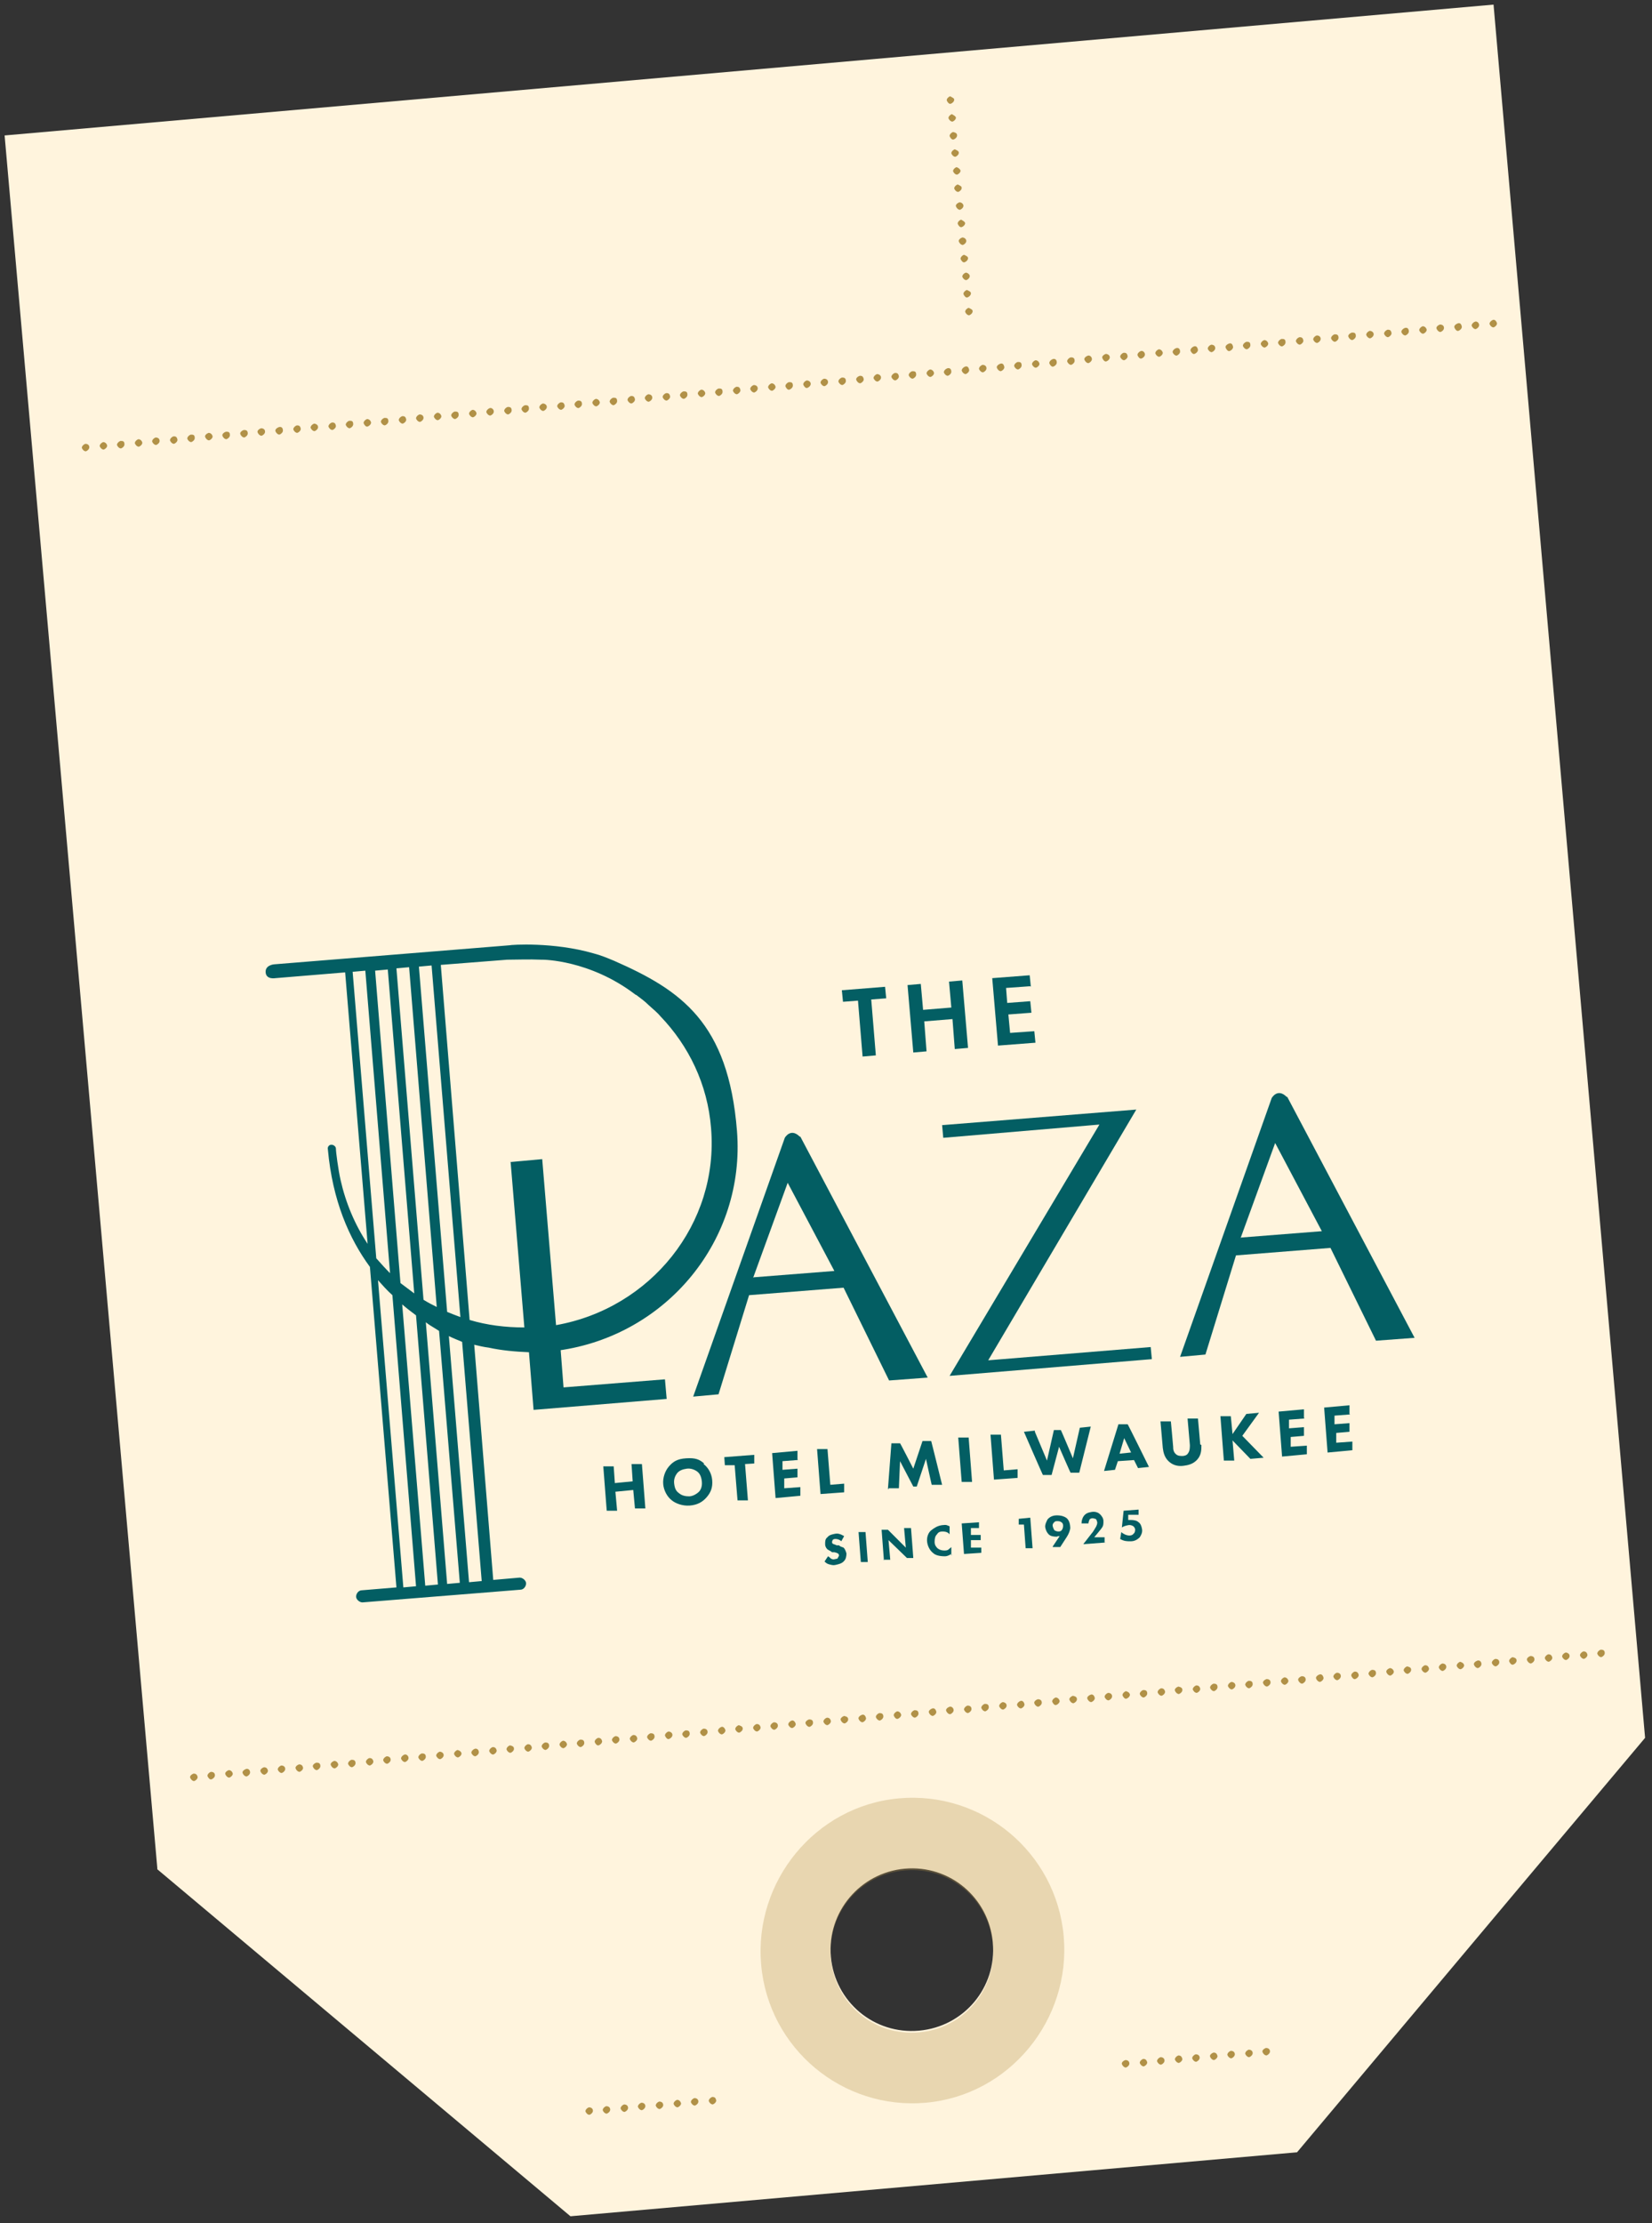 <?xml version="1.0" encoding="UTF-8"?>
<svg id="Layer_1" xmlns="http://www.w3.org/2000/svg" version="1.1" viewBox="0 0 286.7 385.7">
  <rect x="0" y="0" width="286.7" height="385.7" fill="#333333" stroke="none"/>
  <!-- Generator: Adobe Illustrator 29.3.1, SVG Export Plug-In . SVG Version: 2.1.0 Build 151)  -->
  <defs>
    <style>
      .st0 {
        isolation: isolate;
        opacity: .3;
      }

      .st0, .st1 {
        fill: #b19147;
      }

      .st2 {
        fill: #fff4dd;
      }

      .st3 {
        fill: #035e63;
      }
    </style>
  </defs>
  <path class="st2" d="M27.3,324.1v.2l71.7,60.2,126.1-11.1c23.4-27.9,60.4-71.9,60.4-71.9L259.2.8.8,23.5l26.5,300.6h0ZM157,324.2c7.8-.7,14.6,5,15.3,12.8s-5,14.6-12.8,15.3c-7.8.7-14.6-5-15.3-12.8s5.1-14.6,12.8-15.3Z"/>
  <path class="st0" d="M156,312c14.5-1.3,27.3,9.4,28.6,23.9s-9.4,27.6-23.9,28.9-27.3-9.4-28.6-23.9,9.4-27.6,23.9-28.9ZM159.5,352.6c7.8-.7,13.5-7.5,12.8-15.3s-7.5-13.5-15.3-12.8-13.5,7.5-12.8,15.3,7.5,13.5,15.3,12.8Z"/>
  <path class="st1" d="M15.5,77.6c0,.3-.3.6-.6.7-.3,0-.6-.3-.7-.6,0-.3.3-.6.6-.7.4,0,.7.2.7.6ZM18.6,77.3c0,.3-.3.6-.6.7-.3,0-.6-.3-.7-.6,0-.3.3-.6.6-.7.3,0,.6.2.7.6ZM21.6,77.1c0,.3-.3.6-.6.7-.3,0-.6-.3-.7-.6,0-.3.3-.6.6-.7.4,0,.7,0,.7.6ZM24.7,76.8c0,.3-.3.6-.6.7-.3,0-.6-.3-.7-.6,0-.3.3-.6.6-.7.3,0,.6.2.7.6ZM27.7,76.5c0,.3-.3.6-.6.7-.3,0-.6-.3-.7-.6,0-.3.3-.6.6-.7.4,0,.7.2.7.6ZM30.8,76.3c0,.3-.3.6-.6.7-.3,0-.6-.3-.7-.6,0-.3.3-.6.6-.7.3,0,.6,0,.7.6ZM33.8,76c0,.3-.3.6-.6.7-.3,0-.6-.3-.7-.6,0-.3.3-.6.6-.7.4,0,.7,0,.7.6ZM36.9,75.7c0,.3-.3.6-.6.7-.3,0-.6-.3-.7-.6s.3-.6.6-.7c.3,0,.6.2.7.6ZM39.9,75.5c0,.3-.3.6-.6.7-.3,0-.6-.3-.7-.6s.3-.6.6-.7c.4,0,.7,0,.7.6ZM43,75.2c0,.3-.3.6-.6.7-.3,0-.6-.3-.7-.6s.3-.6.6-.7c.3,0,.7,0,.7.6ZM46,74.9c0,.3-.3.6-.6.7-.3,0-.6-.3-.7-.6s.3-.6.6-.7c.4,0,.7.2.7.6ZM49.1,74.7c0,.3-.3.6-.6.7-.3,0-.6-.3-.7-.6s.3-.6.6-.7.7,0,.7.6ZM52.2,74.4c0,.3-.3.6-.6.7-.3,0-.6-.3-.7-.6,0-.3.3-.6.6-.7.3,0,.6,0,.7.6ZM55.2,74.1c0,.3-.3.6-.6.7-.3,0-.6-.3-.7-.6,0-.3.3-.6.6-.7.3,0,.7.2.7.6ZM58.3,73.9c0,.3-.3.6-.6.7-.3,0-.6-.3-.7-.6,0-.3.3-.6.6-.7.3,0,.6,0,.7.6ZM61.3,73.6c0,.3-.3.6-.6.7-.3,0-.6-.3-.7-.6,0-.3.3-.6.6-.7.4,0,.7,0,.7.6ZM64.4,73.3c0,.3-.3.6-.6.7s-.6-.3-.7-.6c0-.3.3-.6.6-.7.3,0,.6.2.7.6ZM67.4,73.1c0,.3-.3.6-.6.7-.3,0-.6-.3-.7-.6,0-.3.3-.6.6-.7.4,0,.7,0,.7.6ZM70.5,72.8c0,.3-.3.6-.6.7-.3,0-.6-.3-.7-.6,0-.3.3-.6.6-.7.3,0,.6,0,.7.6ZM73.5,72.5c0,.3-.3.6-.6.7-.3,0-.6-.3-.7-.6,0-.3.3-.6.6-.7.4,0,.7.2.7.6ZM76.6,72.2c0,.3-.3.6-.6.7-.3,0-.6-.3-.7-.6,0-.3.3-.6.6-.7.3,0,.6.2.7.6ZM79.6,72c0,.3-.3.6-.6.7-.3,0-.6-.3-.7-.6,0-.3.3-.6.6-.7.4,0,.7,0,.7.6ZM82.7,71.7c0,.3-.3.6-.6.7-.3,0-.6-.3-.7-.6,0-.3.3-.6.6-.7.3,0,.6.2.7.6ZM85.7,71.4c0,.3-.3.6-.6.7-.3,0-.6-.3-.7-.6,0-.3.3-.6.6-.7s.7.2.7.6ZM88.8,71.2c0,.3-.3.6-.6.7-.3,0-.6-.3-.7-.6,0-.3.3-.6.6-.7.3,0,.7,0,.7.6ZM91.8,70.9c0,.3-.3.6-.6.7-.3,0-.6-.3-.7-.6,0-.3.3-.6.6-.7.4,0,.7,0,.7.6ZM94.9,70.6c0,.3-.3.6-.6.7-.3,0-.6-.3-.7-.6,0-.3.3-.6.6-.7.3,0,.7.2.7.6ZM98,70.4c0,.3-.3.6-.6.7-.3,0-.6-.3-.7-.6,0-.3.3-.6.6-.7.3,0,.6,0,.7.6ZM101,70.1c0,.3-.3.6-.6.7-.3,0-.6-.3-.7-.6,0-.3.3-.6.6-.7.3,0,.7,0,.7.6ZM104.1,69.8c0,.3-.3.6-.6.7-.3,0-.6-.3-.7-.6,0-.3.3-.6.6-.7.3,0,.6.2.7.6ZM107.1,69.6c0,.3-.3.6-.6.7-.3,0-.6-.3-.7-.6,0-.3.3-.6.6-.7.4,0,.7,0,.7.6ZM110.2,69.3c0,.3-.3.6-.6.7-.3,0-.6-.3-.7-.6,0-.3.3-.6.6-.7.3,0,.6,0,.7.6ZM113.2,69c0,.3-.3.6-.6.7-.3,0-.6-.3-.7-.6,0-.3.3-.6.6-.7.4,0,.7.2.7.6ZM116.3,68.8c0,.3-.3.6-.6.7-.3,0-.6-.3-.7-.6,0-.3.3-.6.6-.7.3,0,.6,0,.7.6ZM119.3,68.5c0,.3-.3.6-.6.7-.3,0-.6-.3-.7-.6,0-.3.3-.6.6-.7.4,0,.7,0,.7.6ZM122.4,68.2c0,.3-.3.6-.6.7-.3,0-.6-.3-.7-.6,0-.3.3-.6.6-.7.3,0,.6.2.7.6ZM125.4,68c0,.3-.3.6-.6.7-.3,0-.6-.3-.7-.6,0-.3.3-.6.6-.7.4,0,.7,0,.7.6ZM128.5,67.7c0,.3-.3.6-.6.7-.3,0-.6-.3-.7-.6,0-.3.3-.6.6-.7.3,0,.6,0,.7.6ZM131.5,67.4c0,.3-.3.6-.6.7-.3,0-.6-.3-.7-.6,0-.3.3-.6.6-.7.4,0,.7.2.7.6ZM134.6,67.1c0,.3-.3.6-.6.7-.3,0-.6-.3-.7-.6,0-.3.3-.6.6-.7.3,0,.6.2.7.6ZM137.6,66.9c0,.3-.3.6-.6.7s-.6-.3-.7-.6c0-.3.3-.6.6-.7.4,0,.7,0,.7.6ZM140.7,66.6c0,.3-.3.6-.6.7s-.6-.3-.7-.6c0-.3.3-.6.6-.7.3,0,.7.2.7.6ZM143.7,66.3c0,.3-.3.6-.6.7-.3,0-.6-.3-.7-.6,0-.3.3-.6.6-.7.4,0,.7.2.7.6ZM146.8,66.1c0,.3-.3.6-.6.7-.3,0-.6-.3-.7-.6,0-.3.3-.6.6-.7.3,0,.7,0,.7.6ZM149.9,65.8c0,.3-.3.6-.6.7-.3,0-.6-.3-.7-.6s.3-.6.6-.7c.3,0,.6,0,.7.6ZM152.9,65.5c0,.3-.3.6-.6.7-.3,0-.6-.3-.7-.6,0-.3.3-.6.6-.7.3,0,.7.2.7.6ZM156,65.3c0,.3-.3.6-.6.7-.3,0-.6-.3-.7-.6,0-.3.3-.6.6-.7.3,0,.6,0,.7.6ZM159,65c0,.3-.3.6-.6.7-.3,0-.6-.3-.7-.6,0-.3.3-.6.6-.7.4,0,.7,0,.7.6ZM162.1,64.7c0,.3-.3.6-.6.7-.3,0-.6-.3-.7-.6,0-.3.3-.6.6-.7.3,0,.6.2.7.6ZM165.1,64.5c0,.3-.3.6-.6.7-.3,0-.6-.3-.7-.6,0-.3.3-.6.6-.7s.7,0,.7.6ZM168.2,64.2c0,.3-.3.6-.6.7-.3,0-.6-.3-.7-.6,0-.3.3-.6.6-.7s.6,0,.7.6ZM171.2,63.9c0,.3-.3.6-.6.7-.3,0-.6-.3-.7-.6,0-.3.3-.6.6-.7.4,0,.7.2.7.6ZM174.3,63.7c0,.3-.3.6-.6.7-.3,0-.6-.3-.7-.6s.3-.6.6-.7.6,0,.7.6ZM177.3,63.4c0,.3-.3.6-.6.7-.3,0-.6-.3-.7-.6,0-.3.3-.6.6-.7.4,0,.7,0,.7.6ZM180.4,63.1c0,.3-.3.6-.6.7-.3,0-.6-.3-.7-.6,0-.3.3-.6.6-.7.3,0,.6.2.7.6ZM183.4,62.9c0,.3-.3.6-.6.7s-.6-.3-.7-.6c0-.3.3-.6.6-.7s.7,0,.7.6ZM186.5,62.6c0,.3-.3.6-.6.7-.3,0-.6-.3-.7-.6,0-.3.3-.6.6-.7.3,0,.7,0,.7.6ZM189.5,62.3c0,.3-.3.6-.6.7-.3,0-.6-.3-.7-.6s.3-.6.6-.7.7.2.7.6ZM192.6,62c0,.3-.3.6-.6.7s-.6-.3-.7-.6.3-.6.6-.7c.3,0,.7.2.7.6ZM195.7,61.8c0,.3-.3.6-.6.7-.3,0-.6-.3-.7-.6,0-.3.3-.6.6-.7.3,0,.6,0,.7.6ZM198.7,61.5c0,.3-.3.6-.6.7s-.6-.3-.7-.6c0-.3.3-.6.6-.7s.7.2.7.6ZM201.8,61.2c0,.3-.3.6-.6.7-.3,0-.6-.3-.7-.6,0-.3.3-.6.6-.7.3,0,.6.2.7.6ZM204.8,61c0,.3-.3.6-.6.7-.3,0-.6-.3-.7-.6,0-.3.3-.6.6-.7s.7,0,.7.6ZM207.9,60.7c0,.3-.3.6-.6.7s-.6-.3-.7-.6c0-.3.3-.6.6-.7s.6,0,.7.6ZM210.9,60.4c0,.3-.3.6-.6.7-.3,0-.6-.3-.7-.6,0-.3.3-.6.6-.7.4,0,.7.2.7.6ZM214,60.2c0,.3-.3.6-.6.7s-.6-.3-.7-.6.3-.6.6-.7.6,0,.7.6ZM217,59.9c0,.3-.3.6-.6.7-.3,0-.6-.3-.7-.6,0-.3.3-.6.6-.7.4,0,.7,0,.7.6ZM220.1,59.6c0,.3-.3.6-.6.7-.3,0-.6-.3-.7-.6,0-.3.3-.6.6-.7.3,0,.6.2.7.6ZM223.1,59.4c0,.3-.3.6-.6.7-.3,0-.6-.3-.7-.6,0-.3.3-.6.6-.7.4,0,.7,0,.7.6ZM226.2,59.1c0,.3-.3.6-.6.7-.3,0-.6-.3-.7-.6,0-.3.3-.6.6-.7.3,0,.6,0,.7.6ZM229.2,58.8c0,.3-.3.6-.6.7-.3,0-.6-.3-.7-.6,0-.3.3-.6.6-.7.4,0,.7.2.7.6ZM232.3,58.6c0,.3-.3.6-.6.7-.3,0-.6-.3-.7-.6,0-.3.3-.6.6-.7.3,0,.7,0,.7.6ZM235.3,58.3c0,.3-.3.6-.6.7-.3,0-.6-.3-.7-.6s.3-.6.6-.7c.4,0,.7,0,.7.6ZM238.4,58c0,.3-.3.6-.6.7-.3,0-.6-.3-.7-.6,0-.3.3-.6.6-.7.3,0,.7.2.7.6ZM241.5,57.8c0,.3-.3.6-.6.7-.3,0-.6-.3-.7-.6,0-.3.3-.6.6-.7.3,0,.6,0,.7.6ZM244.5,57.5c0,.3-.3.6-.6.7-.3,0-.6-.3-.7-.6,0-.3.3-.6.6-.7s.7,0,.7.6ZM247.6,57.2c0,.3-.3.6-.6.7-.3,0-.6-.3-.7-.6,0-.3.3-.6.6-.7.3,0,.6.2.7.6ZM250.6,56.9c0,.3-.3.6-.6.7-.3,0-.6-.3-.7-.6s.3-.6.6-.7c.4,0,.7.2.7.6ZM253.7,56.7c0,.3-.3.6-.6.7s-.6-.3-.7-.6.3-.6.6-.7.6,0,.7.6ZM256.7,56.4c0,.3-.3.6-.6.7-.3,0-.6-.3-.7-.6,0-.3.3-.6.6-.7s.7.2.7.6ZM259.8,56.1c0,.3-.3.6-.6.7-.3,0-.6-.3-.7-.6,0-.3.3-.6.6-.7s.6.2.7.6ZM34.3,308.3c0,.3-.3.6-.6.7-.3,0-.6-.3-.7-.6s.3-.6.6-.7c.3,0,.6.1.7.6ZM37.3,308c0,.3-.3.6-.6.7s-.6-.3-.7-.6c0-.3.3-.6.6-.7.3,0,.7.1.7.6ZM40.4,307.7c0,.3-.3.6-.6.7-.3,0-.6-.3-.7-.6s.3-.6.6-.7c.3,0,.6.2.7.6ZM43.4,307.5c0,.3-.3.6-.6.7-.3,0-.6-.3-.7-.6s.3-.6.6-.7.7.1.7.6ZM46.5,307.2c0,.3-.3.6-.6.7-.3,0-.6-.3-.7-.6s.3-.6.6-.7c.3,0,.6.1.7.6ZM49.5,306.9c0,.3-.3.6-.6.7-.3,0-.6-.3-.7-.6,0-.3.3-.6.6-.7.4,0,.7.2.7.6ZM52.6,306.7c0,.3-.3.6-.6.7-.3,0-.6-.3-.7-.6s.3-.6.6-.7c.3,0,.6.1.7.6ZM55.6,306.4c0,.3-.3.6-.6.7-.3,0-.6-.3-.7-.6s.3-.6.6-.7c.4,0,.7.1.7.6ZM58.7,306.1c0,.3-.3.6-.6.7-.3,0-.6-.3-.7-.6s.3-.6.6-.7c.3,0,.6.2.7.6ZM61.7,305.9c0,.3-.3.6-.6.7-.3,0-.6-.3-.7-.6,0-.3.3-.6.6-.7.4,0,.7.1.7.6ZM64.8,305.6c0,.3-.3.6-.6.7-.3,0-.6-.3-.7-.6,0-.3.3-.6.6-.7.3,0,.6.1.7.6ZM67.8,305.3c0,.3-.3.6-.6.7-.3,0-.6-.3-.7-.6,0-.3.3-.6.6-.7.4,0,.7.2.7.6ZM70.9,305c0,.3-.3.6-.6.7-.3,0-.6-.3-.7-.6,0-.3.3-.6.6-.7s.7.2.7.6ZM73.9,304.8c0,.3-.3.6-.6.7-.3,0-.6-.3-.7-.6,0-.3.3-.6.6-.7.4,0,.7.1.7.6ZM77,304.5c0,.3-.3.6-.6.7-.3,0-.6-.3-.7-.6,0-.3.3-.6.6-.7.3,0,.7.2.7.6ZM80.1,304.2c0,.3-.3.6-.6.7-.3,0-.6-.3-.7-.6,0-.3.3-.6.6-.7.3.1.6.2.7.6ZM83.1,304c0,.3-.3.6-.6.7-.3,0-.6-.3-.7-.6,0-.3.3-.6.6-.7s.7.1.7.6ZM86.2,303.7c0,.3-.3.6-.6.7-.3,0-.6-.3-.7-.6,0-.3.3-.6.6-.7.3,0,.6.1.7.6ZM89.2,303.4c0,.3-.3.6-.6.7-.3,0-.6-.3-.7-.6,0-.3.3-.6.6-.7.4.1.7.2.7.6ZM92.3,303.2c0,.3-.3.6-.6.7-.3,0-.6-.3-.7-.6,0-.3.3-.6.6-.7.3,0,.6.1.7.6ZM95.3,302.9c0,.3-.3.6-.6.7-.3,0-.6-.3-.7-.6,0-.3.3-.6.6-.7.4,0,.7.1.7.6ZM98.4,302.6c0,.3-.3.6-.6.7-.3,0-.6-.3-.7-.6,0-.3.3-.6.6-.7.3,0,.6.2.7.6ZM101.4,302.4c0,.3-.3.6-.6.7-.3,0-.6-.3-.7-.6,0-.3.3-.6.6-.7.4,0,.7.1.7.6ZM104.5,302.1c0,.3-.3.6-.6.7s-.6-.3-.7-.6c0-.3.3-.6.6-.7.3,0,.6.1.7.6ZM107.5,301.8c0,.3-.3.6-.6.7-.3,0-.6-.3-.7-.6,0-.3.3-.6.6-.7.4,0,.7.2.7.6ZM110.6,301.6c0,.3-.3.6-.6.7-.3,0-.6-.3-.7-.6,0-.3.3-.6.6-.7.3,0,.6.1.7.6ZM113.6,301.3c0,.3-.3.6-.6.7-.3,0-.6-.3-.7-.6,0-.3.3-.6.6-.7.4,0,.7.1.7.6ZM116.7,301c0,.3-.3.6-.6.7s-.6-.3-.7-.6c0-.3.3-.6.6-.7.3,0,.7.2.7.6ZM119.7,300.8c0,.3-.3.6-.6.7-.3,0-.6-.3-.7-.6,0-.3.3-.6.6-.7.4,0,.7.1.7.6ZM122.8,300.5c0,.3-.3.6-.6.7-.3,0-.6-.3-.7-.6,0-.3.3-.6.6-.7.3,0,.7.1.7.6ZM125.9,300.2c0,.3-.3.6-.6.7-.3,0-.6-.3-.7-.6,0-.3.3-.6.6-.7s.6.2.7.6ZM128.9,299.9c0,.3-.3.6-.6.7-.3,0-.6-.3-.7-.6,0-.3.3-.6.6-.7.3.1.7.2.7.6ZM132,299.7c0,.3-.3.6-.6.7-.3,0-.6-.3-.7-.6,0-.3.3-.6.6-.7.3,0,.6.1.7.6ZM135,299.4c0,.3-.3.6-.6.7-.3,0-.6-.3-.7-.6,0-.3.3-.6.6-.7.4,0,.7.2.7.6ZM138.1,299.1c0,.3-.3.6-.6.7-.3,0-.6-.3-.7-.6,0-.3.3-.6.6-.7s.6.2.7.6ZM141.1,298.9c0,.3-.3.6-.6.7-.3,0-.6-.3-.7-.6s.3-.6.6-.7c.4,0,.7.1.7.6ZM144.2,298.6c0,.3-.3.6-.6.7-.3,0-.6-.3-.7-.6,0-.3.3-.6.6-.7.3,0,.6.1.7.6ZM147.2,298.3c0,.3-.3.6-.6.7-.3,0-.6-.3-.7-.6s.3-.6.6-.7c.4.1.7.2.7.6ZM150.3,298.1c0,.3-.3.6-.6.7-.3,0-.6-.3-.7-.6s.3-.6.6-.7.6.1.7.6ZM153.3,297.8c0,.3-.3.6-.6.7-.3,0-.6-.3-.7-.6,0-.3.3-.6.6-.7.4,0,.7.1.7.6ZM156.4,297.5c0,.3-.3.6-.6.7s-.6-.3-.7-.6c0-.3.3-.6.6-.7.3,0,.6.2.7.6ZM159.4,297.3c0,.3-.3.6-.6.7-.3,0-.6-.3-.7-.6,0-.3.3-.6.6-.7.4,0,.7.1.7.6ZM162.5,297c0,.3-.3.6-.6.7-.3,0-.6-.3-.7-.6s.3-.6.6-.7.6.1.7.6ZM165.5,296.7c0,.3-.3.6-.6.7-.3,0-.6-.3-.7-.6s.3-.6.6-.7.7.2.7.6ZM168.6,296.5c0,.3-.3.6-.6.7-.3,0-.6-.3-.7-.6,0-.3.3-.6.6-.7.3,0,.7.1.7.6ZM171.6,296.2c0,.3-.3.6-.6.7-.3,0-.6-.3-.7-.6,0-.3.3-.6.6-.7.4,0,.7.1.7.6ZM174.7,295.9c0,.3-.3.6-.6.7-.3,0-.6-.3-.7-.6,0-.3.3-.6.6-.7.3,0,.7.2.7.6ZM177.8,295.7c0,.3-.3.6-.6.7-.3,0-.6-.3-.7-.6,0-.3.3-.6.6-.7s.6.1.7.6ZM180.8,295.4c0,.3-.3.6-.6.7-.3,0-.6-.3-.7-.6s.3-.6.6-.7c.3,0,.7.1.7.6ZM183.9,295.1c0,.3-.3.6-.6.7s-.6-.3-.7-.6c0-.3.3-.6.6-.7.3,0,.6.2.7.6ZM186.9,294.8c0,.3-.3.6-.6.7-.3,0-.6-.3-.7-.6s.3-.6.6-.7c.4.1.7.2.7.6ZM190,294.6c0,.3-.3.6-.6.7-.3,0-.6-.3-.7-.6s.3-.6.6-.7.6.1.7.6ZM193,294.3c0,.3-.3.6-.6.7-.3,0-.6-.3-.7-.6,0-.3.3-.6.6-.7.4,0,.7.2.7.6ZM196.1,294c0,.3-.3.6-.6.7s-.6-.3-.7-.6c0-.3.3-.6.6-.7.3.1.6.2.7.6ZM199.1,293.8c0,.3-.3.6-.6.7-.3,0-.6-.3-.7-.6,0-.3.3-.6.6-.7.4,0,.7.1.7.6ZM202.2,293.5c0,.3-.3.6-.6.7-.3,0-.6-.3-.7-.6,0-.3.3-.6.6-.7.3,0,.6.1.7.6ZM205.2,293.2c0,.3-.3.6-.6.7-.3,0-.6-.3-.7-.6s.3-.6.6-.7c.4.1.7.2.7.6ZM208.3,293c0,.3-.3.6-.6.7-.3,0-.6-.3-.7-.6,0-.3.3-.6.6-.7.3,0,.6.1.7.6ZM211.3,292.7c0,.3-.3.6-.6.7-.3,0-.6-.3-.7-.6,0-.3.3-.6.6-.7.4,0,.7.1.7.6ZM214.4,292.4c0,.3-.3.6-.6.7-.3,0-.6-.3-.7-.6,0-.3.3-.6.6-.7.3,0,.7.2.7.6ZM217.4,292.2c0,.3-.3.6-.6.7-.3,0-.6-.3-.7-.6,0-.3.3-.6.6-.7.4,0,.7.1.7.6ZM220.5,291.9c0,.3-.3.6-.6.7-.3,0-.6-.3-.7-.6s.3-.6.6-.7c.3,0,.7.1.7.6ZM223.6,291.6c0,.3-.3.6-.6.7-.3,0-.6-.3-.7-.6,0-.3.3-.6.6-.7.3,0,.6.2.7.6ZM226.6,291.4c0,.3-.3.6-.6.7-.3,0-.6-.3-.7-.6s.3-.6.6-.7c.3,0,.7.1.7.6ZM229.7,291.1c0,.3-.3.6-.6.7-.3,0-.6-.3-.7-.6s.3-.6.6-.7.6.1.7.6ZM232.7,290.8c0,.3-.3.6-.6.7-.3,0-.6-.3-.7-.6,0-.3.3-.6.6-.7.4,0,.7.2.7.6ZM235.8,290.6c0,.3-.3.6-.6.7s-.6-.3-.7-.6c0-.3.3-.6.6-.7.3,0,.6.1.7.6ZM238.8,290.3c0,.3-.3.6-.6.7-.3,0-.6-.3-.7-.6,0-.3.3-.6.6-.7.4,0,.7.1.7.6ZM241.9,290c0,.3-.3.6-.6.7-.3,0-.6-.3-.7-.6s.3-.6.6-.7c.3,0,.6.2.7.6ZM244.9,289.7c0,.3-.3.6-.6.7-.3,0-.6-.3-.7-.6,0-.3.3-.6.6-.7.4.1.7.2.7.6ZM248,289.5c0,.3-.3.6-.6.7-.3,0-.6-.3-.7-.6,0-.3.3-.6.6-.7.3,0,.6.1.7.6ZM251,289.2c0,.3-.3.6-.6.7-.3,0-.6-.3-.7-.6,0-.3.3-.6.6-.7.4,0,.7.2.7.6ZM254.1,288.9c0,.3-.3.6-.6.7-.3,0-.6-.3-.7-.6,0-.3.3-.6.6-.7.3.1.6.2.7.6ZM257.1,288.7c0,.3-.3.6-.6.7-.3,0-.6-.3-.7-.6s.3-.6.6-.7.7.1.7.6ZM260.2,288.4c0,.3-.3.6-.6.7-.3,0-.6-.3-.7-.6,0-.3.3-.6.6-.7.3,0,.7.1.7.6ZM263.2,288.1c0,.3-.3.6-.6.7s-.6-.3-.7-.6c0-.3.3-.6.6-.7.4.1.7.2.7.6ZM266.3,287.9c0,.3-.3.6-.6.7-.3,0-.6-.3-.7-.6s.3-.6.6-.7c.3,0,.7.1.7.6ZM269.4,287.6c0,.3-.3.6-.6.7-.3,0-.6-.3-.7-.6,0-.3.3-.6.6-.7.3,0,.6.1.7.6ZM272.4,287.3c0,.3-.3.6-.6.7-.3,0-.6-.3-.7-.6,0-.3.3-.6.6-.7.3,0,.7.2.7.6ZM275.5,287.1c0,.3-.3.6-.6.7-.3,0-.6-.3-.7-.6,0-.3.3-.6.6-.7.3,0,.6.1.7.6ZM278.5,286.8c0,.3-.3.6-.6.7-.3,0-.6-.3-.7-.6,0-.3.3-.6.6-.7.4,0,.7.1.7.6ZM165.6,17.3c0,.3-.3.6-.6.7s-.6-.3-.7-.6c0-.3.3-.6.6-.7.3.2.7.3.7.6ZM165.9,20.4c0,.3-.3.6-.6.7-.3,0-.6-.3-.7-.6,0-.3.3-.6.6-.7.3.2.6.3.7.6ZM166.1,23.5c0,.3-.3.6-.6.7s-.6-.3-.7-.6c0-.3.3-.6.6-.7.4.1.7.2.7.6ZM166.4,26.5c0,.3-.3.6-.6.7-.3,0-.6-.3-.7-.6,0-.3.3-.6.6-.7.4.2.7.3.7.6ZM166.7,29.6c0,.3-.3.6-.6.7-.3,0-.6-.3-.7-.6,0-.3.3-.6.6-.7.3.1.6.3.7.6ZM166.9,32.6c0,.3-.3.6-.6.7-.3,0-.6-.3-.7-.6,0-.3.3-.6.6-.7.4.2.7.3.7.6ZM167.2,35.7c0,.3-.3.6-.6.7-.3,0-.6-.3-.7-.6s.3-.6.6-.7c.4,0,.7.3.7.6ZM167.5,38.7c0,.3-.3.6-.6.7s-.6-.3-.7-.6c0-.3.3-.6.6-.7.3.2.6.3.7.6ZM167.7,41.8c0,.3-.3.6-.6.7-.3,0-.6-.3-.7-.6s.3-.6.6-.7c.4,0,.7.3.7.6ZM168,44.8c0,.3-.3.6-.6.7s-.6-.3-.7-.6c0-.3.3-.6.6-.7.4.2.7.3.7.6ZM168.3,47.9c0,.3-.3.6-.6.7-.3,0-.6-.3-.7-.6,0-.3.3-.6.6-.7.3,0,.7.3.7.6ZM168.5,50.9c0,.3-.3.6-.6.7s-.6-.3-.7-.6c0-.3.3-.6.6-.7.4.2.7.3.7.6ZM168.8,54c0,.3-.3.6-.6.7-.3,0-.6-.3-.7-.6,0-.3.3-.6.6-.7.4.2.7.3.7.6ZM196,358c0,.3-.3.6-.6.7-.3,0-.6-.3-.7-.6s.3-.6.6-.7c.5,0,.7.3.7.6ZM199.1,357.8c0,.3-.3.6-.6.7-.3,0-.6-.3-.7-.6,0-.3.3-.6.6-.7.5,0,.6.3.7.6ZM202.1,357.5c0,.3-.3.6-.6.7-.3,0-.6-.3-.7-.6,0-.3.3-.6.6-.7.5,0,.7.3.7.6ZM205.2,357.2c0,.3-.3.6-.6.7-.3,0-.6-.3-.7-.6,0-.3.3-.6.6-.7.5,0,.6.3.7.6ZM208.2,357c0,.3-.3.6-.6.7-.3,0-.6-.3-.7-.6,0-.3.3-.6.6-.7.5,0,.7.3.7.6ZM211.3,356.7c0,.3-.3.6-.6.7-.3,0-.6-.3-.7-.6s.3-.6.6-.7c.5,0,.6.3.7.6ZM214.3,356.4c0,.3-.3.6-.6.7-.3,0-.6-.3-.7-.6,0-.3.3-.6.6-.7.5,0,.7.3.7.6ZM217.4,356.2c0,.3-.3.6-.6.7-.3,0-.6-.3-.7-.6,0-.3.3-.6.6-.7.5,0,.7.3.7.6ZM220.4,355.9c0,.3-.3.6-.6.7-.3,0-.6-.3-.7-.6s.3-.6.6-.7c.5,0,.7.3.7.6ZM102.9,366.2c0,.3-.3.6-.6.7-.3,0-.6-.3-.7-.6,0-.3.3-.6.6-.7.5,0,.7.3.7.6ZM105.9,366c0,.3-.3.6-.6.7-.3,0-.6-.3-.7-.6,0-.3.3-.6.6-.7.5,0,.7.3.7.6ZM109,365.7c0,.3-.3.6-.6.7-.3,0-.6-.3-.7-.6,0-.3.3-.6.6-.7.5,0,.7.3.7.6ZM112,365.4c0,.3-.3.6-.6.7-.3,0-.6-.3-.7-.6,0-.3.3-.6.6-.7.5,0,.7.3.7.6ZM115.1,365.2c0,.3-.3.6-.6.7-.3,0-.6-.3-.7-.6,0-.3.3-.6.6-.7.5,0,.7.3.7.6ZM118.2,364.9c0,.3-.3.6-.6.7-.3,0-.6-.3-.7-.6,0-.3.3-.6.6-.7.4,0,.6.3.7.6ZM121.2,364.6c0,.3-.3.6-.6.7-.3,0-.6-.3-.7-.6,0-.3.3-.6.6-.7.5,0,.7.3.7.6ZM124.3,364.4c0,.3-.3.6-.6.7-.3,0-.6-.3-.7-.6,0-.3.3-.6.6-.7.5,0,.6.2.7.6Z"/>
  <g>
    <g>
      <g>
        <path class="st3" d="M138.8,197.2c-1.6-1.6-2.6.2-2.6.2l-15.9,44.9,4.4-.4,5.3-17.2,16.4-1.3,7.9,16.1,6.7-.5-22.1-41.8h0ZM130.7,221.7l6-16.5,8.1,15.3-14,1.1h0Z"/>
        <path class="st3" d="M223.3,190.3c-1.6-1.6-2.6.2-2.6.2l-15.9,44.9,4.4-.4,5.3-17.2,16.4-1.3,7.9,16.1,6.7-.5-22.1-41.8h0ZM215.3,214.8l6-16.5,8.1,15.3-14,1.1h0Z"/>
        <polygon class="st3" points="163.5 195.2 163.7 197.4 190.8 195.1 164.8 238.7 199.9 235.8 199.7 233.7 171.5 236 197.2 192.5 163.5 195.2"/>
      </g>
      <path class="st3" d="M96.9,234.3c18.8-2.6,32.5-19.2,31-38.1-1.5-18.8-9.7-24.4-21.3-29.5,0,0,0,0,0,0-1.2-.5-2.4-1-3.6-1.3-6.9-2-14.3-1.5-14.6-1.4l-40.8,3.3s-1.6.1-1.5,1.4,1.7,1,1.7,1l12.1-1,3.9,47.1c-2.2-3.3-3.8-7.1-4.7-11.1h0c-.4-1.8-.8-4.8-.8-5.4h0c0-.4-.4-.7-.8-.7-.4,0-.7.4-.6.8h0c.8,8.9,3.7,15.5,7.3,20.4l4.6,55.6-6,.5c-.6,0-1,.6-1,1.1s.6,1,1.1,1l27.4-2.2c.6,0,1-.6,1-1.1s-.6-1-1.1-1l-4.6.4-3.3-40.8c.8.2,1.7.4,2.5.5,2.3.5,4.6.7,7,.8l.8,10,23.1-1.9-.3-3.4-17.6,1.4-.5-6.5h0ZM72.2,275.2l-2.2.2-4.4-53.3c.8.9,1.6,1.8,2.5,2.6l4.1,50.5h0ZM67.8,221c-.9-.9-1.7-1.8-2.5-2.7l-4.1-49.7,2.2-.2,4.3,52.6ZM76,274.9l-2.2.2-4-48.8c.8.7,1.6,1.3,2.4,1.9l3.8,46.7ZM71.9,224.4c-.8-.6-1.6-1.2-2.4-1.8l-4.4-54.2,2.2-.2,4.6,56.3ZM79.8,274.6l-2.2.2-3.7-45.4c.5.4,1,.7,1.5,1,.3.2.5.3.8.5l3.6,43.7ZM75.9,226.8c-.8-.4-1.6-.8-2.4-1.3l-4.7-57.5,2.2-.2,4.8,59ZM83.6,274.3l-2.2.2-3.5-42.7c.8.4,1.6.7,2.3,1l3.4,41.5h0ZM79.9,228.5c-.8-.3-1.6-.6-2.3-.9l-4.9-59.9,2.2-.2,5,61ZM88.6,201.4l2.4,28.9c-3.3,0-6.5-.4-9.5-1.3l-5-61.6,11.5-.9c1.6,0,3.8-.1,6,0,0,0,.1,0,.2,0,0,0,8.1,0,16,6,0,0,.1.1.2.1.8.6,1.5,1.1,2.2,1.8.9.8,1.6,1.4,2,1.9,4.9,5.1,8.2,11.8,8.8,19.4,1.4,16.6-10.5,31.3-26.9,34.2l-2.4-28.8-5.5.5h0Z"/>
    </g>
    <g>
      <path class="st3" d="M106.7,257.3l3.1-.3-.2-3h1.8c0-.1.6,7.7.6,7.7h-1.8c0,.1-.3-3.2-.3-3.2l-3.1.3.3,3.3h-1.8c0,.1-.6-7.7-.6-7.7h1.8c0-.1.2,2.8.2,2.8Z"/>
      <path class="st3" d="M122.1,254c.8.6,1.4,1.6,1.5,2.8s-.2,2.1-1,3c-.7.8-1.6,1.3-2.9,1.4s-2.5-.4-3.1-.9c-.8-.6-1.4-1.7-1.5-2.8s.3-2.3,1-3.1,1.4-1.3,3-1.4,2.3.2,3.1.9h0ZM117.5,255.6c-.3.4-.6,1-.5,1.8s.3,1.3.9,1.7c.5.4,1.1.5,1.7.5s1.3-.4,1.7-.8c.3-.3.6-.9.5-1.8s-.4-1.4-.8-1.7-1.1-.6-1.8-.5-1.3.3-1.7.8h0Z"/>
      <path class="st3" d="M129.3,254l.5,6.3h-1.8c0,.1-.5-6.1-.5-6.1h-1.7c0,.1-.1-1.4-.1-1.4l5.2-.4v1.5c.1,0-1.6.1-1.6.1h0Z"/>
      <path class="st3" d="M138.4,253.3l-2.6.2v1.5c.1,0,2.6-.2,2.6-.2v1.5c.1,0-2.3.2-2.3.2v1.7c.1,0,2.8-.2,2.8-.2v1.5c.1,0-4.3.4-4.3.4l-.6-7.8,4.4-.4v1.5c.1,0,.1,0,.1,0Z"/>
      <path class="st3" d="M143.6,251.3l.5,6.3,2.4-.2v1.5c.1,0-4.1.3-4.1.3l-.6-7.8h1.8c0-.1,0-.1,0-.1Z"/>
      <path class="st3" d="M154.1,258.3l.6-7.9h1.5c0-.1,2.3,4.4,2.3,4.4l1.6-4.8h1.5c0-.1,1.9,7.6,1.9,7.6h-1.8c0,.1-1-4.5-1-4.5l-1.6,4.8h-.6c0,0-2.3-4.4-2.3-4.4l-.2,4.7h-1.8c0,.1,0,.2,0,.2Z"/>
      <path class="st3" d="M168.1,249.3l.6,7.8h-1.8c0,.1-.6-7.7-.6-7.7h1.8Z"/>
      <path class="st3" d="M173.7,248.8l.5,6.3,2.4-.2v1.5c.1,0-4.1.3-4.1.3l-.6-7.8h1.8c0-.1,0-.1,0-.1Z"/>
      <path class="st3" d="M179.6,248.4l2.1,5,1.2-5.3h1.2c0-.1,2.1,4.9,2.1,4.9l1.2-5.3,1.9-.2-2,8h-1.5c0,.1-2-4.5-2-4.5l-1.3,4.9h-1.5c0,.1-3.3-7.5-3.3-7.5l1.9-.2h0Z"/>
      <path class="st3" d="M196.9,253.3l-2.9.2-.5,1.5-1.9.2,2.5-8.1h1.6c0-.1,3.7,7.4,3.7,7.4l-1.9.2-.7-1.4ZM196.3,252l-1.2-2.5-.8,2.7,1.9-.2h0Z"/>
      <path class="st3" d="M208.5,250.7c0,.8,0,1.7-.7,2.5-.7.8-1.6,1-2.4,1.1s-1.7,0-2.5-.7c-.8-.7-1-1.6-1.1-2.4l-.4-4.6h1.8c0-.1.4,4.4.4,4.4,0,.3,0,.9.5,1.3.3.3.8.3,1.1.3s.8-.1,1-.5c.3-.4.3-1,.3-1.4l-.4-4.6h1.8c0-.1.4,4.5.4,4.5Z"/>
      <path class="st3" d="M213.9,248.8l2.4-3.5,2.2-.2-2.9,4,3.7,3.8-2.3.2-3.1-3.2.3,3.5h-1.8c0,.1-.6-7.7-.6-7.7h1.8c0-.1.3,3.1.3,3.1h0Z"/>
      <path class="st3" d="M226.3,246.1l-2.6.2v1.5c.1,0,2.6-.2,2.6-.2v1.5c.1,0-2.3.2-2.3.2v1.7c.1,0,2.8-.2,2.8-.2v1.5c.1,0-4.3.4-4.3.4l-.6-7.8,4.4-.4v1.5c.1,0,.1,0,.1,0Z"/>
      <path class="st3" d="M234.2,245.4l-2.6.2v1.5c.1,0,2.6-.2,2.6-.2v1.5c.1,0-2.3.2-2.3.2v1.7c.1,0,2.8-.2,2.8-.2v1.5c.1,0-4.3.4-4.3.4l-.6-7.8,4.4-.4v1.5c.1,0,.1,0,.1,0Z"/>
    </g>
    <g>
      <path class="st3" d="M151.2,173.4l.8,9.7-2.3.2-.8-9.7-2.6.2-.2-2,7.5-.6.2,2-2.6.2h0Z"/>
      <path class="st3" d="M160.2,175.2l4.9-.4-.4-4.5,2.3-.2,1,11.7-2.3.2-.4-5.2-4.9.4.4,5.2-2.3.2-1-11.7,2.3-.2.4,4.5Z"/>
      <path class="st3" d="M178.8,171.1l-4.2.3.2,2.6,4-.3.2,2-4,.3.3,3.2,4.2-.3.2,2-6.5.5-1-11.7,6.5-.5.2,2h0Z"/>
    </g>
    <g>
      <path class="st3" d="M145.9,267.3c-.4-.3-.8-.3-.9-.3s-.4,0-.5.2c0,0-.1.2-.1.3s0,.2.1.3c.1.1.3.1.7.3h.4c.2.2.5.3.8.4.3.3.4.7.5,1,0,.5-.1,1-.4,1.3-.4.5-1.1.6-1.5.7s-.7,0-1.1-.1-.6-.3-.8-.5l.6-.9c.2.1.4.3.5.4.2.1.4.2.7.1s.4,0,.5-.2c0-.1.2-.3.2-.4s0-.3-.2-.4c-.2-.1-.5-.2-.6-.2h-.4c-.2-.2-.5-.3-.8-.5-.3-.3-.4-.6-.4-.9,0-.5,0-.9.4-1.2.3-.4.8-.5,1.3-.6s.9,0,1.6.4l-.5.9h0Z"/>
      <path class="st3" d="M150.2,265.7l.4,5.3h-1.2c0,.1-.4-5.2-.4-5.2h1.2Z"/>
      <path class="st3" d="M153.4,270.7l-.4-5.3h1.1c0,0,3.1,3.1,3.1,3.1l-.3-3.4h1.2c0-.1.4,5.2.4,5.2h-1.1c0,0-3.2-3.1-3.2-3.1l.3,3.4h-1.2Z"/>
      <path class="st3" d="M165.1,269.6c-.5.3-.8.4-1.1.4-1,0-1.7-.2-2.1-.6-.5-.4-.9-1.1-1-1.9s.2-1.6.7-2,1.1-.8,1.9-.9.8,0,1.3.2v1.4c-.2-.3-.6-.5-1.2-.5s-.8.2-1,.5c-.3.3-.4.7-.4,1.3s.3.9.5,1.1c.1.1.5.4,1.2.4s.7-.2,1.2-.6v1.4c.1,0,.1,0,.1,0Z"/>
      <path class="st3" d="M170.3,265.1h-1.8c0,.1,0,1.2,0,1.2h1.7c0-.1,0,.9,0,.9h-1.7c0,.1,0,1.3,0,1.3h1.8c0-.1,0,.9,0,.9l-3,.2-.4-5.3,3-.2v1c0,0,0,0,0,0Z"/>
      <path class="st3" d="M177.6,264.5h-.8c0,0,0-1,0-1l2-.2.4,5.3h-1.2c0,.1-.3-4.1-.3-4.1Z"/>
      <path class="st3" d="M182.7,268.3l1.2-1.8c-.2,0-.3,0-.5.1-.6,0-1.1-.1-1.4-.4s-.5-.7-.6-1.2.3-1.2.4-1.4c.5-.6,1.2-.7,1.6-.7.8,0,1.3.2,1.6.4.3.2.6.6.7,1.3s0,.7-.1,1.1c-.1.3-.3.7-.5,1l-1.1,1.7h-1.3s0,0,0,0ZM182.9,264.1c0,.1-.3.3-.2.7s.2.5.3.7c.2.1.4.2.7.2s.5-.1.6-.3c.1-.1.2-.4.2-.7s-.1-.5-.3-.6c-.1-.1-.3-.2-.7-.2s-.5.1-.6.3h0Z"/>
      <path class="st3" d="M192,267.6l-4,.3,1.4-1.8c.3-.3.6-.9.8-1.2.1-.2.3-.6.2-.9s-.1-.4-.3-.5c-.1,0-.3-.1-.5-.1s-.4.1-.5.2c-.1.2-.2.5-.2.7h-1.2c0-.4.1-.9.4-1.3s.7-.6,1.4-.7,1.2.2,1.4.4c.3.3.6.7.6,1.2s0,.8-.3,1.2c-.2.3-.5.6-.8,1l-.5.6h1.8c0-.1,0,.9,0,.9h0Z"/>
      <path class="st3" d="M197.6,262.8h-1.8c0,.1,0,.9,0,.9.1,0,.3,0,.4,0,.6,0,1.1.1,1.4.4.3.2.5.6.6,1.2s-.2,1.1-.4,1.4c-.5.5-1,.7-1.6.7s-1.1,0-1.8-.4l.2-1.2c.2.2.4.3.6.4.2.1.5.2.8.2s.6-.1.7-.3c.2-.1.3-.4.3-.7s-.2-.5-.3-.6c0,0-.4-.3-.9-.2s-.8.2-1.1.4l.3-2.9,2.6-.2v1c0,0,0,0,0,0Z"/>
    </g>
  </g>
</svg>